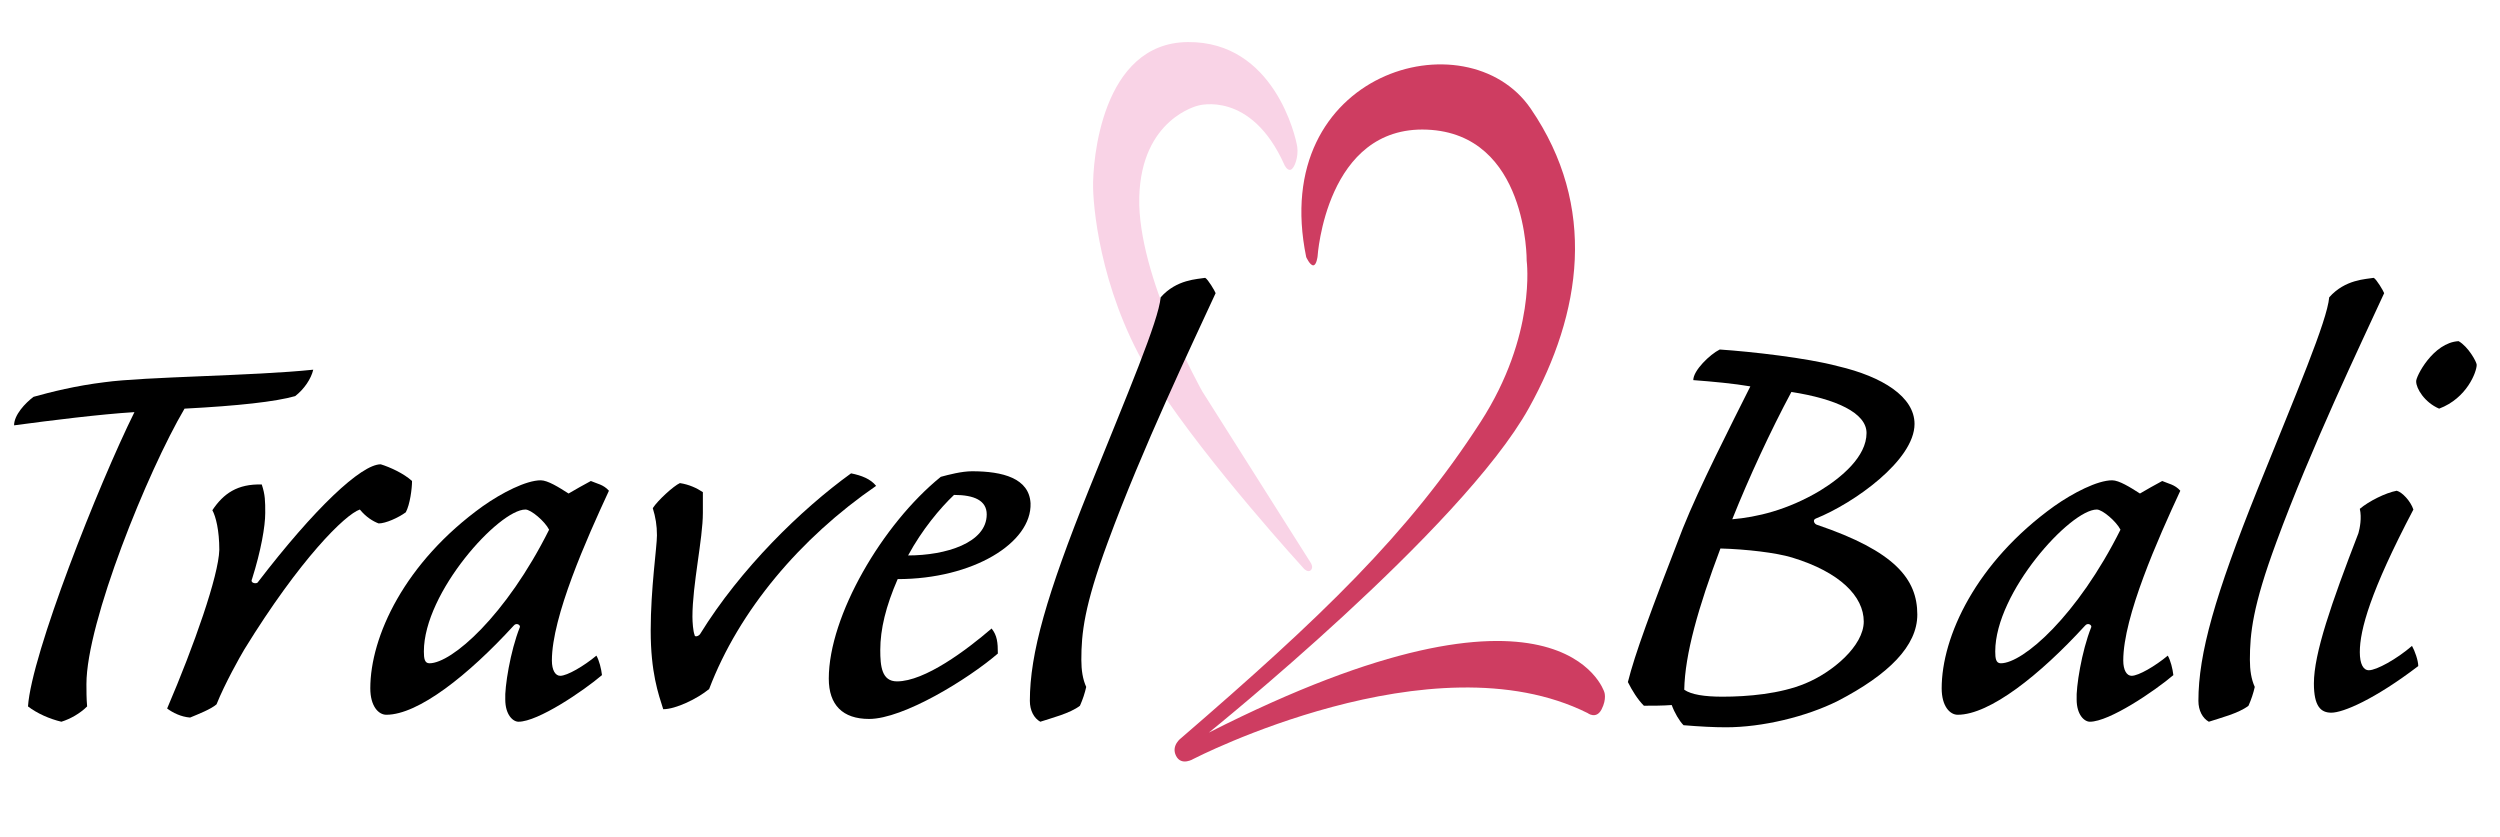 <?xml version="1.0" encoding="utf-8"?>
<!-- Generator: Adobe Illustrator 16.0.0, SVG Export Plug-In . SVG Version: 6.00 Build 0)  -->
<!DOCTYPE svg PUBLIC "-//W3C//DTD SVG 1.1//EN" "http://www.w3.org/Graphics/SVG/1.1/DTD/svg11.dtd">
<svg version="1.1" id="Layer_1" xmlns="http://www.w3.org/2000/svg" xmlns:xlink="http://www.w3.org/1999/xlink" x="0px" y="0px"
	 width="841.89px" height="281.818px" viewBox="0 0 841.89 281.818" enable-background="new 0 0 841.89 281.818"
	 xml:space="preserve">
<g>
	<g>
		<path fill="#F9D3E6" d="M439.156,191.559c0,0,1.344,1.395,2.289,0.446c0.945-0.952,0-2.402,0-2.402l-36.579-57.812
			c0,0-21.866-38.713-21.212-65.347c0.653-26.558,19.83-30.887,19.83-30.887s17.8-5.32,29.066,20c0,0,0.902,2.022,2.142,1.58
			c1.235-0.442,2.634-4.333,2.167-7.657c-0.465-3.322-7.803-35.571-36.869-35.314c-29.066,0.25-32.107,40.126-31.882,49.239
			c0.226,9.116,3.381,38.482,21.181,65.827C407.087,156.574,439.156,191.559,439.156,191.559z"/>
		<path fill="#CE3D61" d="M439.87,86.569c0,0,1.241,2.787,2.369,2.787s1.464-3.041,1.464-3.041s2.816-44.049,36.841-42.658
			c34.025,1.395,33.574,44.179,33.574,44.179s3.382,24.971-15.55,54.306c-24.411,37.832-53.951,65.955-100.719,106.328
			c0,0-3.605,2.535-1.801,6.08c1.801,3.542,5.857,1.012,5.857,1.012s80.438-41.521,132.716-15.443c0,0,2.926,2.277,4.732-1.264
			c1.806-3.544,0.9-5.822,0.9-5.822s-14.42-46.585-133.167,13.67c0,0,85.187-68.559,107.817-109.37
			c17.688-31.902,23.208-67.725,0.566-100.762C494.002,5.245,427.029,24.036,439.87,86.569z"/>
	</g>
	<g>
		<path d="M99.395,133.396c-6.561,1.875-19.212,3.28-37.253,4.217c-12.417,21.087-33.036,71.93-33.036,92.781
			c0,2.109,0,4.921,0.234,7.497c-2.343,2.342-5.623,4.218-8.669,5.155c-3.982-0.938-8.2-2.813-11.246-5.155
			c1.172-17.571,23.664-74.506,35.848-99.106c-11.48,0.703-28.35,2.812-40.533,4.451c0-3.514,3.749-7.498,6.561-9.606
			c5.857-1.639,14.292-3.749,23.898-4.919c13.589-1.875,50.139-2.108,70.289-4.217C104.784,127.539,102.441,131.053,99.395,133.396z
			"/>
		<path d="M82.291,218.68c-1.406,2.343-6.56,11.479-9.372,18.511c-1.875,1.639-6.092,3.278-8.903,4.451
			c-3.045-0.234-5.857-1.641-7.732-3.048c9.138-21.32,17.338-44.75,17.572-53.419c0-6.561-1.171-11.246-2.343-13.355
			c3.749-5.622,8.435-8.902,16.636-8.669c1.171,3.517,1.171,5.625,1.171,9.607c0,4.452-1.406,12.652-4.452,22.259
			c-0.703,1.405,1.405,1.641,1.874,1.17c19.213-25.069,34.911-39.83,41.471-39.83c3.046,0.938,7.732,3.045,10.543,5.624
			c0,2.578-0.702,7.966-2.108,10.543c-2.578,1.874-6.795,3.748-9.138,3.748c-1.874-0.702-4.217-2.108-6.326-4.685
			C116.264,173.227,101.035,188.221,82.291,218.68z"/>
		<path d="M191.475,166.197c2.343-1.405,4.92-2.812,7.498-4.217c2.108,0.937,4.217,1.17,6.091,3.278
			c-7.498,16.168-19.212,42.408-19.212,57.171c0,3.278,1.171,5.152,2.812,5.152c2.343,0,7.966-3.279,12.183-6.794
			c0.938,1.642,1.64,4.451,1.875,6.56c-6.326,5.39-21.556,15.699-28.116,15.699c-1.874,0-4.451-2.344-4.451-7.498
			c-0.234-3.982,1.64-16.167,4.92-24.367c0.234-0.703-1.171-1.639-2.108-0.469c-15.229,16.635-32.099,29.99-42.876,29.99
			c-2.577,0-5.388-2.812-5.388-8.903c0-17.337,11.48-42.407,37.956-61.385c6.326-4.452,14.526-8.669,19.446-8.669
			C184.445,161.746,188.194,164.089,191.475,166.197z M142.741,219.382c0,2.344,0.234,3.983,1.874,3.983
			c7.498,0,25.773-15.931,40.299-44.985c-1.405-2.811-6.092-6.793-7.966-6.793C168.045,171.587,142.741,199.468,142.741,219.382z"/>
		<path d="M236.695,172.758c0,8.669-3.514,24.132-3.514,34.909c0,1.876,0.235,4.92,0.704,6.093c0,0.936,1.405,0.468,1.874-0.234
			c13.589-22.024,33.973-41.938,50.842-54.123c3.515,0.703,6.561,1.875,8.436,4.218c-25.539,17.572-46.156,41.939-56.231,68.414
			c-3.983,3.281-11.247,6.795-15.464,6.795c-1.64-5.155-4.217-12.417-4.217-26.477c0-14.291,2.108-28.115,2.108-32.099
			c0-3.278-0.468-6.091-1.405-9.137c1.64-2.576,7.029-7.497,9.137-8.435c3.046,0.468,5.624,1.642,7.731,3.046V172.758z"/>
		<path d="M327.364,158.7c10.309,0,19.212,2.343,19.681,10.777c0.468,13.354-19.447,25.539-44.751,25.539
			c-3.983,9.136-5.857,16.868-5.857,23.896c0,5.39,0.468,10.545,5.623,10.545c9.372,0,23.429-10.545,31.864-17.806
			c1.874,2.342,2.108,4.685,2.108,8.434c-10.075,8.669-31.864,22.023-43.345,22.023c-8.903,0-13.589-4.686-13.589-13.589
			c0-21.086,18.041-52.014,37.721-67.946C319.398,159.871,323.85,158.7,327.364,158.7z M305.809,187.05
			c12.652,0,26.475-4.218,26.475-13.823c0-4.686-4.217-6.56-11.012-6.56C316.587,171.117,310.495,178.38,305.809,187.05z"/>
		<path d="M405.854,93.566c0.937,0.468,3.28,4.452,3.515,5.155c-7.967,17.337-24.603,52.013-36.316,83.877
			c-7.965,21.555-8.904,30.693-8.904,39.598c0,3.513,0.469,6.56,1.64,9.136c-0.468,2.109-1.171,4.218-2.109,6.326
			c-3.28,2.576-9.839,4.218-13.354,5.39c-2.109-1.172-3.515-3.749-3.515-7.031c0-15.93,5.623-35.611,19.916-71.224
			c13.12-32.567,23.428-56.7,24.132-64.666C396.249,94.034,403.277,94.034,405.854,93.566z"/>
	</g>
	<g>
		<path d="M618.959,236.016c-10.776,5.392-25.537,8.905-37.72,8.905c-3.984,0-8.669-0.235-14.292-0.703
			c-1.407-1.406-3.046-4.217-3.982-6.794c-3.046,0.233-6.562,0.233-9.372,0.233c-2.108-2.108-3.984-5.153-5.39-7.967
			c2.342-9.37,7.498-23.43,18.509-51.778c5.624-14.058,16.167-34.676,22.728-47.796c-5.389-0.938-12.886-1.641-19.213-2.109
			c0-3.28,5.624-8.669,8.903-10.309c10.544,0.703,29.287,2.812,39.829,5.624c14.995,3.514,25.773,10.308,25.773,19.446
			c0,12.184-20.384,26.71-33.269,31.864c-1.172,0.47-0.469,1.875,0.468,2.109c26.241,8.903,33.738,18.275,33.738,30.224
			C645.67,217.509,636.065,227.115,618.959,236.016z M567.181,232.269c2.345,1.64,6.795,2.344,12.888,2.344
			c8.435,0,19.446-0.938,27.881-4.453c9.136-3.747,19.68-12.65,19.68-20.852c0-8.434-7.966-16.636-24.132-21.555
			c-5.39-1.641-15.465-2.813-24.133-3.047C571.866,204.622,567.416,220.32,567.181,232.269z M603.263,131.991
			c-7.028,13.12-14.292,28.818-19.915,42.875c8.2-0.703,18.509-3.047,29.521-9.607c7.262-4.45,15.698-11.479,15.698-19.445
			C628.567,139.019,618.257,134.333,603.263,131.991z"/>
		<path d="M720.643,166.197c2.343-1.405,4.921-2.812,7.498-4.217c2.107,0.937,4.218,1.17,6.091,3.278
			c-7.497,16.168-19.211,42.408-19.211,57.171c0,3.278,1.172,5.152,2.811,5.152c2.344,0,7.967-3.279,12.185-6.794
			c0.937,1.642,1.64,4.451,1.873,6.56c-6.325,5.39-21.556,15.699-28.116,15.699c-1.873,0-4.451-2.344-4.451-7.498
			c-0.233-3.982,1.641-16.167,4.922-24.367c0.233-0.703-1.172-1.639-2.109-0.469c-15.229,16.635-32.099,29.99-42.876,29.99
			c-2.577,0-5.39-2.812-5.39-8.903c0-17.337,11.48-42.407,37.956-61.385c6.326-4.452,14.526-8.669,19.446-8.669
			C713.614,161.746,717.363,164.089,720.643,166.197z M671.909,219.382c0,2.344,0.235,3.983,1.874,3.983
			c7.497,0,25.773-15.931,40.3-44.985c-1.405-2.811-6.093-6.793-7.966-6.793C697.212,171.587,671.909,199.468,671.909,219.382z"/>
		<path d="M799.367,93.566c0.938,0.468,3.281,4.452,3.515,5.155c-7.966,17.337-24.6,52.013-36.315,83.877
			c-7.966,21.555-8.903,30.693-8.903,39.598c0,3.513,0.47,6.56,1.642,9.136c-0.471,2.109-1.172,4.218-2.109,6.326
			c-3.28,2.576-9.84,4.218-13.354,5.39c-2.109-1.172-3.516-3.749-3.516-7.031c0-15.93,5.623-35.611,19.916-71.224
			c13.121-32.567,23.43-56.7,24.131-64.666C789.762,94.034,796.792,94.034,799.367,93.566z"/>
		<path d="M779.219,230.159c0-10.073,5.857-26.943,14.995-50.605c0.469-1.642,1.171-5.156,0.469-8.202
			c3.046-2.576,8.667-5.389,12.417-6.093c1.874,0.47,4.688,3.517,5.624,6.328c-14.527,27.646-18.041,40.533-18.041,48.03
			c0,3.981,1.17,6.091,3.046,6.091c2.576,0,9.371-3.748,14.526-8.199c0.937,1.639,2.107,4.921,2.107,6.794
			c-14.76,11.246-25.303,15.698-29.286,15.698C781.562,240.001,779.219,237.892,779.219,230.159z M834.044,122.854
			c0,2.342-3.281,11.246-12.652,14.76c-4.921-2.108-7.731-6.794-7.731-9.138c-0.234-1.405,5.624-13.12,14.291-13.589
			C831.23,116.761,834.044,121.915,834.044,122.854z"/>
	</g>
</g>
<g>
</g>
<g>
</g>
<g>
</g>
<g>
</g>
<g>
</g>
<g>
</g>
</svg>
